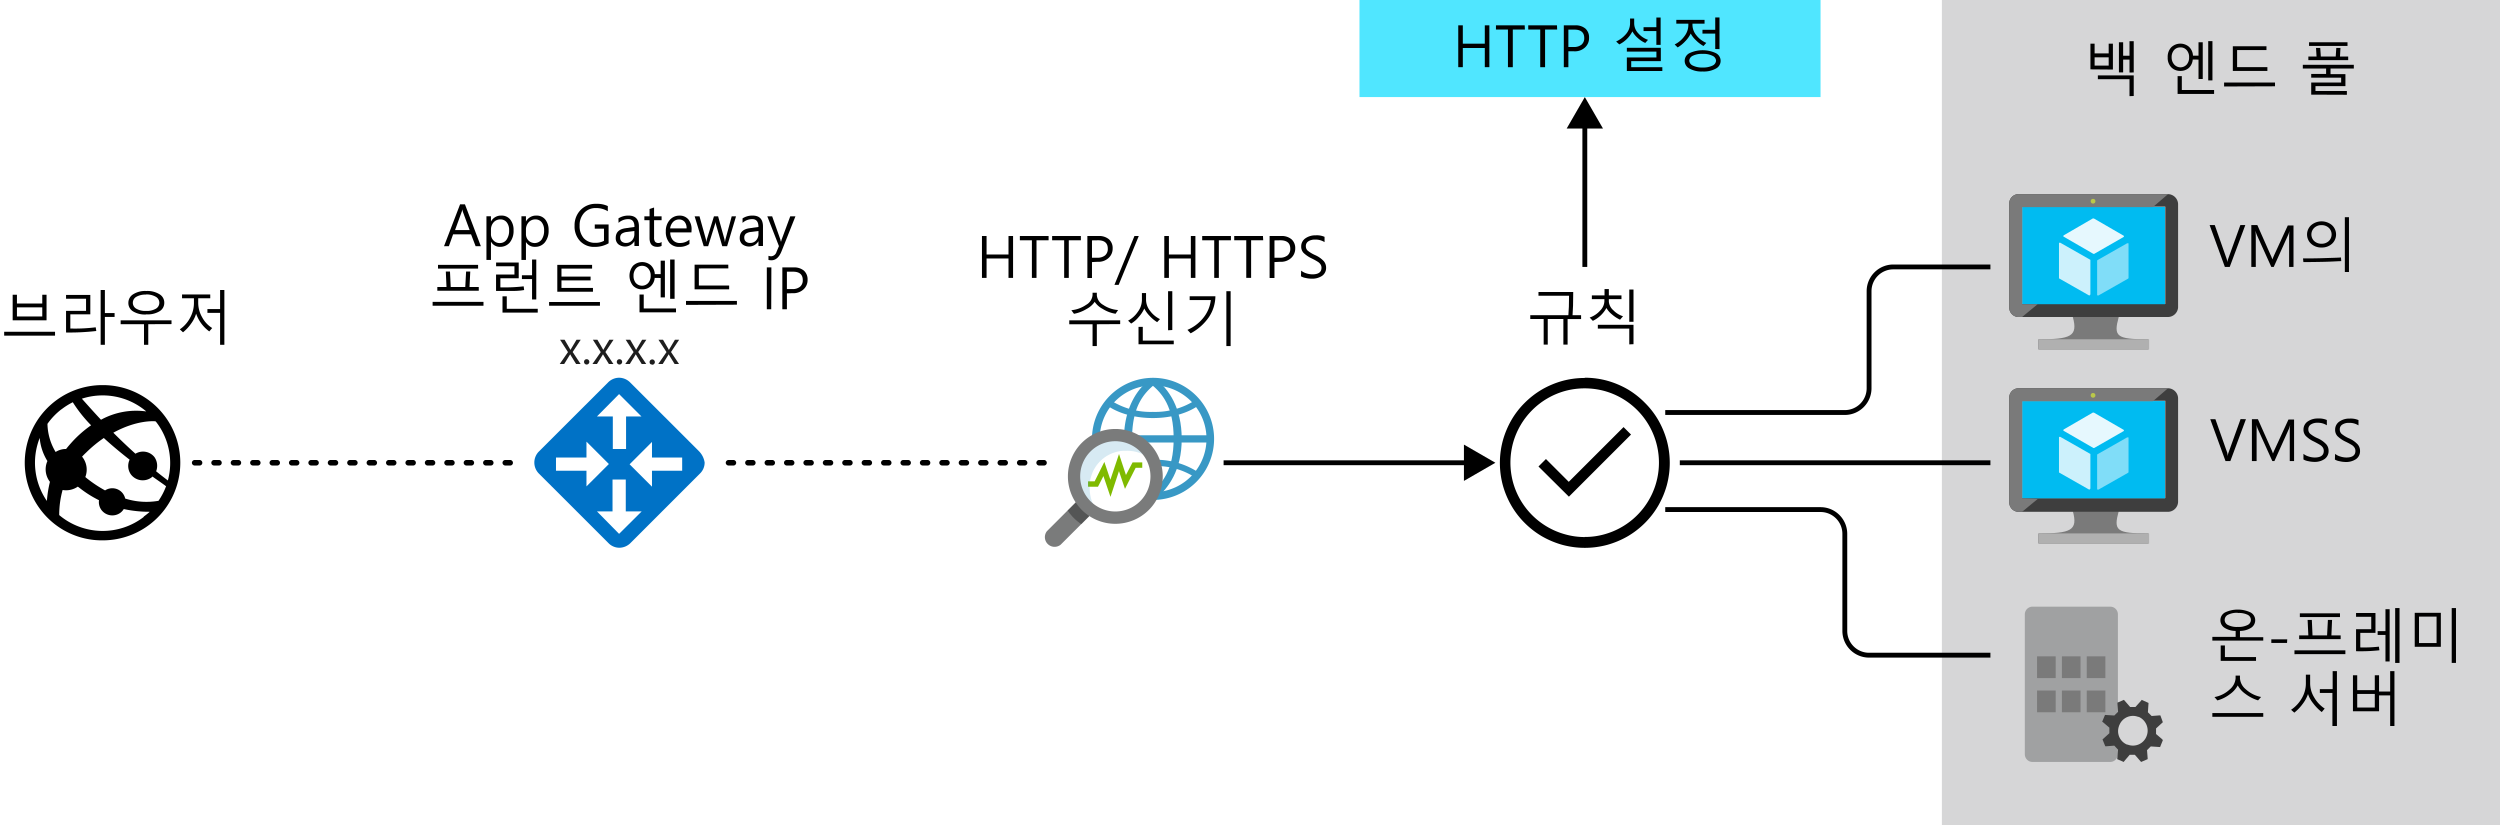 <svg xmlns="http://www.w3.org/2000/svg" viewBox="0 0 515.12 170"><defs><style>.cls-1,.cls-17,.cls-18,.cls-19{fill:#fff;}.cls-2{fill:#0072c6;}.cls-3,.cls-7{fill:#3898c5;}.cls-4{fill:#7a7b7b;}.cls-5{fill:#1d1d1d;opacity:0.4;}.cls-10,.cls-17,.cls-18,.cls-19,.cls-5,.cls-7{isolation:isolate;}.cls-6{fill:#7fba00;}.cls-7{opacity:0.2;}.cls-8{fill:none;stroke:#000;stroke-miterlimit:10;}.cls-9{fill:#50e6ff;}.cls-10{fill:#75757a;opacity:0.3;}.cls-11{fill:#7a7a7a;}.cls-12{fill:#3e3e3e;}.cls-13{fill:#00bbf1;}.cls-14{fill:#59b4d9;}.cls-15{fill:#b0b0b0;}.cls-16{fill:#bac84a;}.cls-17{opacity:0.9;}.cls-18{opacity:0.8;}.cls-19{opacity:0.5;}.cls-20{fill:#a0a1a2;}.cls-21{fill:#1e1e1e;}</style></defs><title>OJ104346110</title><g id="Layer_1" data-name="Layer 1"><g id="Shapes"><rect class="cls-1" width="515.12" height="170"/><path d="M33.85,85.61a15.92,15.92,0,0,0-12.7-6.26A16,16,0,0,0,8.4,105.08h0a15.82,15.82,0,0,0,12.7,6.26A16,16,0,0,0,33.86,85.62ZM34.59,99c-.56-.42-1.39-1.06-2.42-1.89a3.13,3.13,0,0,0-.35-2.93,3,3,0,0,0-3.91-.69c-1.4-1.26-2.94-2.71-4.56-4.33,4.84-2.66,8.4-2.38,8.71-2.35,0,.07.11.12.16.19A13.83,13.83,0,0,1,34.59,99Zm-8.78,3.77a2.86,2.86,0,0,0-.49-1.08,2.72,2.72,0,0,0-3.67-.64,26.08,26.08,0,0,1-3.74-2.48l-.33-.28a4.22,4.22,0,0,0-.6-4.11l-.07-.09c.27-.29.56-.58.86-.86a25.66,25.66,0,0,1,3.65-3h-.05c1.75,1.61,3.6,3.13,5.34,4.49A3,3,0,0,0,27,97.79a3.06,3.06,0,0,0,4.23.58c.06-.05.11-.12.18-.18,1.25.89,2.24,1.56,2.81,2a14,14,0,0,1-1.56,3,14.45,14.45,0,0,1-6.85-.46Zm4.29-18a15.08,15.08,0,0,0-9.29,1.72h0c-1.26-1.34-2.59-2.83-3.94-4.34A13.88,13.88,0,0,1,30.1,84.74Zm-17.44-.42A14.16,14.16,0,0,1,15,82.88a28.32,28.32,0,0,0,3.77,4.75A23.39,23.39,0,0,0,14.91,91c-.45.5-.89,1-1.29,1.51a4,4,0,0,0-2.16.62,11.63,11.63,0,0,1-1.68-5.8,13.94,13.94,0,0,1,2.88-3Zm-4.47,6A10.69,10.69,0,0,0,9.77,95a4.19,4.19,0,0,0,.52,4.28h0a23.78,23.78,0,0,0-.63,3.94,13.89,13.89,0,0,1-1.47-13Zm21.42,16.17a13.88,13.88,0,0,1-17.41-.39,19.18,19.18,0,0,1,.7-5.17,4.24,4.24,0,0,0,3.13-.69l.37.27a22.5,22.5,0,0,0,4,2.53,2.72,2.72,0,0,0,.54,2.06,2.81,2.81,0,0,0,3.9.5,2.74,2.74,0,0,0,.66-.74,24.77,24.77,0,0,0,5.36.56,15.09,15.09,0,0,1-1.25,1Z"/><path d="M105.12,95.92h-1a.58.58,0,0,1-.58-.56h0a.58.58,0,0,1,.58-.58h1a.58.58,0,0,1,.57.57h0a.56.56,0,0,1-.55.57Zm-4,0h-1a.58.58,0,0,1-.58-.56h0a.58.58,0,0,1,.58-.58h1a.58.58,0,0,1,.57.57h0a.56.56,0,0,1-.55.57Zm-4,0h-1a.58.58,0,0,1-.58-.56h0a.58.58,0,0,1,.58-.58h1a.58.58,0,0,1,.57.57h0a.56.56,0,0,1-.55.57Zm-4,0h-1a.58.58,0,0,1-.58-.56h0a.58.58,0,0,1,.58-.58h1a.58.58,0,0,1,.57.57h0a.56.56,0,0,1-.55.57Zm-4,0h-1a.58.58,0,0,1-.58-.56h0a.58.58,0,0,1,.58-.58h1a.58.58,0,0,1,.57.57h0a.56.56,0,0,1-.55.57Zm-4,0h-1a.58.58,0,0,1-.58-.56h0a.58.58,0,0,1,.58-.58h1a.58.58,0,0,1,.57.57h0a.56.56,0,0,1-.55.57Zm-4,0h-1a.58.58,0,0,1-.58-.56h0a.58.58,0,0,1,.58-.58h1a.58.58,0,0,1,.57.57h0a.56.56,0,0,1-.55.57Zm-4,0h-1a.58.58,0,0,1-.58-.56h0a.58.58,0,0,1,.58-.58h1a.58.58,0,0,1,.57.57h0a.56.56,0,0,1-.55.57Zm-4,0h-1a.58.58,0,0,1-.58-.56h0a.58.58,0,0,1,.58-.58h1a.58.58,0,0,1,.57.57h0a.56.56,0,0,1-.55.57Zm-4,0h-1a.58.58,0,0,1-.58-.56h0a.58.58,0,0,1,.58-.58h1a.58.58,0,0,1,.57.57h0a.56.56,0,0,1-.55.57Zm-4,0h-1a.58.58,0,0,1-.58-.56h0a.58.58,0,0,1,.58-.58h1a.58.58,0,0,1,.57.57h0a.56.56,0,0,1-.55.57Zm-4,0h-1a.58.58,0,0,1-.58-.56h0a.58.58,0,0,1,.58-.58h1a.58.58,0,0,1,.57.57h0a.56.56,0,0,1-.55.57Zm-4,0h-1a.58.58,0,0,1-.58-.56h0a.58.58,0,0,1,.58-.58h1a.58.58,0,0,1,.57.57h0a.56.56,0,0,1-.55.57Zm-4,0h-1a.58.58,0,0,1-.58-.56h0a.58.58,0,0,1,.58-.58h1a.58.58,0,0,1,.57.57h0a.56.56,0,0,1-.55.57Zm-4,0h-1a.58.58,0,0,1-.58-.56h0a.58.58,0,0,1,.58-.58h1a.58.58,0,0,1,.57.57h0a.56.56,0,0,1-.55.57Zm-4,0h-1a.58.58,0,0,1-.58-.56h0a.58.58,0,0,1,.58-.58h1a.58.58,0,0,1,.57.57h0a.56.56,0,0,1-.55.57Zm-4,0h-1a.58.58,0,0,1-.58-.56h0a.58.58,0,0,1,.58-.58h1a.58.58,0,0,1,.57.57h0a.56.56,0,0,1-.55.57Z"/><path d="M215.12,95.92h-1a.58.58,0,0,1-.58-.56h0a.58.58,0,0,1,.58-.58h1a.58.58,0,0,1,.57.57h0a.56.56,0,0,1-.55.57Zm-4,0h-1a.58.58,0,0,1-.58-.56h0a.58.58,0,0,1,.58-.58h1a.58.58,0,0,1,.57.57h0a.56.56,0,0,1-.55.57Zm-4,0h-1a.58.58,0,0,1-.58-.56h0a.58.58,0,0,1,.58-.58h1a.58.58,0,0,1,.57.57h0a.56.56,0,0,1-.55.57Zm-4,0h-1a.58.58,0,0,1-.58-.56h0a.58.58,0,0,1,.58-.58h1a.58.58,0,0,1,.57.57h0a.56.56,0,0,1-.55.57Zm-4,0h-1a.58.58,0,0,1-.58-.56h0a.58.58,0,0,1,.58-.58h1a.58.58,0,0,1,.57.57h0a.56.56,0,0,1-.55.57Zm-4,0h-1a.58.58,0,0,1-.58-.56h0a.58.58,0,0,1,.58-.58h1a.58.58,0,0,1,.57.57h0a.56.56,0,0,1-.55.57Zm-4,0h-1a.58.58,0,0,1-.58-.56h0a.58.58,0,0,1,.58-.58h1a.58.58,0,0,1,.57.57h0a.56.56,0,0,1-.55.57Zm-4,0h-1a.58.58,0,0,1-.58-.56h0a.58.58,0,0,1,.58-.58h1a.58.58,0,0,1,.57.57h0a.56.56,0,0,1-.55.57Zm-4,0h-1a.58.58,0,0,1-.58-.56h0a.58.58,0,0,1,.58-.58h1a.58.58,0,0,1,.57.57h0a.56.56,0,0,1-.55.57Zm-4,0h-1a.58.58,0,0,1-.58-.56h0a.58.58,0,0,1,.58-.58h1a.58.58,0,0,1,.57.57h0a.56.56,0,0,1-.55.57Zm-4,0h-1a.58.58,0,0,1-.58-.56h0a.58.58,0,0,1,.58-.58h1a.58.58,0,0,1,.57.57h0a.56.56,0,0,1-.55.57Zm-4,0h-1a.58.58,0,0,1-.58-.56h0a.58.58,0,0,1,.58-.58h1a.58.58,0,0,1,.57.57h0a.56.56,0,0,1-.55.57Zm-4,0h-1a.58.58,0,0,1-.58-.56h0a.58.58,0,0,1,.58-.58h1a.58.58,0,0,1,.57.57h0a.56.56,0,0,1-.55.57Zm-4,0h-1a.58.58,0,0,1-.58-.56h0a.58.58,0,0,1,.58-.58h1a.58.58,0,0,1,.57.57h0a.56.56,0,0,1-.55.57Zm-4,0h-1a.58.58,0,0,1-.58-.56h0a.58.58,0,0,1,.58-.58h1a.58.58,0,0,1,.57.57h0a.56.56,0,0,1-.55.57Zm-4,0h-1a.58.58,0,0,1-.58-.56h0a.58.58,0,0,1,.58-.58h1a.58.58,0,0,1,.57.57h0a.56.56,0,0,1-.55.57Zm-4,0h-1a.58.58,0,0,1-.58-.56h0a.58.58,0,0,1,.58-.58h1a.58.58,0,0,1,.57.57h0a.56.56,0,0,1-.55.57Z"/><path class="cls-2" d="M144.05,93,129.87,78.83a3.27,3.27,0,0,0-2.31-1,3.23,3.23,0,0,0-2.3,1L111.07,93a3.22,3.22,0,0,0-.06,4.55l.06.06,14.26,14.25a3.13,3.13,0,0,0,2.3,1,3.27,3.27,0,0,0,2.31-1l14.25-14.25a3.15,3.15,0,0,0,1-2.31A4.19,4.19,0,0,0,144.05,93ZM127.56,81.2l4.61,4.61H129v6.71h-2.73V85.81H123Zm-13,15.8V94.27h6.28V91l4.62,4.61-4.62,4.61V97Zm13,13L123,105.37h3.21V98.81h2.73v6.56h3.28Zm13-13h-6.22v3.28l-4.61-4.61,4.61-4.61v3.22h6.22Z"/><path class="cls-1" d="M237.47,78.55a11.88,11.88,0,0,0-11.86,11.58,9.06,9.06,0,0,1,12.26,12.16,11.87,11.87,0,0,0-.4-23.74Z"/><path class="cls-3" d="M238.15,102.8c2.58-2.26,5.34-5.85,5.34-12.36s-2.71-10.24-5.37-12.38l-1.07,1c2.48,2,4.78,4.76,4.78,11.33s-2.38,9.21-4.8,11.34Z"/><rect class="cls-3" x="226.37" y="89.69" width="22.33" height="1.49"/><path class="cls-3" d="M237.54,84.87a15.27,15.27,0,0,1-8.95-2.55l-.89.9c2.2,1.77,5.78,2.92,9.84,2.92s7.64-1.15,9.84-2.92l-.89-.9A15.27,15.27,0,0,1,237.54,84.87Z"/><path class="cls-4" d="M222.73,102.43l-7,7h0a2,2,0,0,0,2.81,2.81h0l7-7Z"/><path class="cls-5" d="M220,105.19a9.65,9.65,0,0,0,2.81,2.81l1.84-1.84-2.81-2.81Z"/><circle class="cls-1" cx="229.62" cy="98.09" r="6.33"/><circle class="cls-1" cx="229.81" cy="98.16" r="7.73"/><path class="cls-3" d="M233.27,89.78c.15-6.09,2.36-8.73,4.76-10.67l-1.08-1c-2.48,2-5,5.42-5.33,11.22A7.91,7.91,0,0,1,233.27,89.78Z"/><path class="cls-3" d="M238.2,94.74a8.41,8.41,0,0,1,.41,1.29,14.6,14.6,0,0,1,7.88,2.51l.89-.9A15.78,15.78,0,0,0,238.2,94.74Z"/><path class="cls-3" d="M237.54,77.85A12.59,12.59,0,0,0,225,90.43v.08a9.8,9.8,0,0,1,1.62-.81,11,11,0,1,1,11.69,11.69,9.8,9.8,0,0,1-.81,1.62h.08a12.58,12.58,0,0,0,0-25.16Z"/><path class="cls-6" d="M228.81,102.38l-1.45-4.29-1.12,2.2h-2.05V99.18h1.36l2-4,1.24,3.67,1.78-5.3L232,97.87l1.36-2.59h2v1.11H234l-2.2,4.34-1.24-3.66Z"/><path class="cls-7" d="M224.53,100.61a7.39,7.39,0,0,1,7-7.73h.7a7.62,7.62,0,0,1,3.87,1.05,7.73,7.73,0,1,0-10.55,10.56A7.69,7.69,0,0,1,224.53,100.61Z"/><path class="cls-4" d="M229.81,88.39a9.77,9.77,0,1,0,9.77,9.77,9.76,9.76,0,0,0-9.77-9.77Zm0,17a7.24,7.24,0,1,1,7.24-7.24,7.24,7.24,0,0,1-7.24,7.24h0Z"/><line class="cls-8" x1="252.12" y1="95.35" x2="302.74" y2="95.35"/><polygon points="301.64 99.09 308.12 95.35 301.64 91.61 301.64 99.09"/><path d="M334.53,88l1.54,1.54-12.8,12.8L317,96.12l1.54-1.54,4.7,4.7Zm-8-10.17a17.42,17.42,0,0,1,4.65.62,18.34,18.34,0,0,1,4.19,1.76A17.47,17.47,0,0,1,338.93,83a17.11,17.11,0,0,1,2.74,3.54,18.34,18.34,0,0,1,1.76,4.19,17.68,17.68,0,0,1,0,9.3,18.08,18.08,0,0,1-1.76,4.18,17.17,17.17,0,0,1-2.74,3.55,17.74,17.74,0,0,1-3.54,2.74,18.34,18.34,0,0,1-4.19,1.76,17.68,17.68,0,0,1-9.3,0,18.34,18.34,0,0,1-4.19-1.76,17.74,17.74,0,0,1-3.54-2.74,17.17,17.17,0,0,1-2.74-3.55,18,18,0,0,1-1.76-4.17,17.72,17.72,0,0,1,0-9.31,18.34,18.34,0,0,1,1.76-4.19A17.11,17.11,0,0,1,314.17,83a17.74,17.74,0,0,1,3.54-2.74,18.26,18.26,0,0,1,4.18-1.76,17.5,17.5,0,0,1,4.66-.62Zm0,32.81a14.67,14.67,0,0,0,4.06-.55,15.32,15.32,0,0,0,0-29.53,15.53,15.53,0,0,0-8.12,0,15.4,15.4,0,0,0-10.71,10.71,15.53,15.53,0,0,0,0,8.12,15.35,15.35,0,0,0,10.7,10.7,14.9,14.9,0,0,0,4.09.57Z"/><line class="cls-8" x1="326.55" y1="55" x2="326.55" y2="25.38"/><polygon points="330.29 26.48 326.55 20 322.81 26.48 330.29 26.48"/><rect class="cls-9" x="280.12" width="95" height="20"/><rect class="cls-1" x="400.12" width="115" height="170"/><rect class="cls-10" x="400.12" width="115" height="170"/><path class="cls-11" d="M436.56,65.32H427.1c1.11,4-.42,4.59-7.09,4.59V72h22.67V69.91C436.07,69.91,435.45,69.36,436.56,65.32Z"/><path class="cls-12" d="M446.72,40H415.9a1.92,1.92,0,0,0-1.9,2V63.37a1.94,1.94,0,0,0,1.88,1.95H446.7a2.12,2.12,0,0,0,2.09-1.95V42A2.12,2.12,0,0,0,446.72,40Zm-.56,2.64v20H416.67v-20l29.49-.07Z"/><polygon class="cls-13" points="446.09 42.64 446.09 62.68 416.67 62.68 416.67 42.64 446.16 42.64 446.09 42.64"/><path class="cls-11" d="M416.67,62.68h0v-20h26.92L446.72,40H415.9a1.92,1.92,0,0,0-1.9,2V63.37a1.94,1.94,0,0,0,1.88,1.95h.77l3.2-2.64Z"/><polygon class="cls-14" points="416.67 62.68 416.67 62.68 416.67 42.64 443.59 42.64 443.59 42.64 416.67 42.64 416.67 62.68"/><rect class="cls-15" x="420.07" y="69.91" width="22.75" height="2.09"/><circle class="cls-16" cx="431.27" cy="41.46" r="0.49"/><path class="cls-17" d="M431.41,52.31h-.07l-6.12-3.54c-.07,0-.07-.07-.07-.14a.27.27,0,0,1,.07-.14l6-3.48h.21l6.13,3.55c.06,0,.06.07.06.14s0,.13-.06.13l-6.06,3.48Z"/><path class="cls-18" d="M430.51,60.87h-.07l-6.12-3.48c-.07,0-.07-.07-.07-.14V50.16c0-.07,0-.14.07-.14h.21l6.12,3.48c.07,0,.07.07.07.13v7a.27.27,0,0,1-.07.14C430.58,60.87,430.58,60.87,430.51,60.87Z"/><path class="cls-19" d="M432.25,60.87h-.07c-.07,0-.07-.07-.07-.14v-7a.21.21,0,0,1,.07-.13l6.12-3.48h.21c.07,0,.07.07.07.14v7a.27.27,0,0,1-.07.14l-6.12,3.48Z"/><path class="cls-11" d="M436.56,105.32H427.1c1.11,4-.42,4.59-7.09,4.59V112h22.67v-2.09C436.07,109.91,435.45,109.36,436.56,105.32Z"/><path class="cls-12" d="M446.72,80H415.9a1.92,1.92,0,0,0-1.9,2v21.46a1.94,1.94,0,0,0,1.88,2H446.7a2.12,2.12,0,0,0,2.09-2V82A2.12,2.12,0,0,0,446.72,80Zm-.56,2.64v20H416.67v-20l29.49-.07Z"/><polygon class="cls-13" points="446.09 82.64 446.09 102.68 416.67 102.68 416.67 82.64 446.16 82.64 446.09 82.64"/><path class="cls-11" d="M416.67,102.68h0v-20h26.92L446.72,80H415.9a1.92,1.92,0,0,0-1.9,2v21.46a1.94,1.94,0,0,0,1.88,2h.77l3.2-2.64Z"/><polygon class="cls-14" points="416.67 102.68 416.67 102.68 416.67 82.64 443.59 82.64 443.59 82.64 416.67 82.64 416.67 102.68"/><rect class="cls-15" x="420.07" y="109.91" width="22.75" height="2.09"/><circle class="cls-16" cx="431.27" cy="81.46" r="0.49"/><path class="cls-17" d="M431.41,92.31h-.07l-6.12-3.54c-.07,0-.07-.07-.07-.14a.27.27,0,0,1,.07-.14l6-3.48h.21l6.13,3.55c.06,0,.06.07.06.14s0,.13-.06.13l-6.06,3.48Z"/><path class="cls-18" d="M430.51,100.87h-.07l-6.12-3.48c-.07,0-.07-.07-.07-.14V90.16c0-.07,0-.14.07-.14h.21l6.12,3.48c.07,0,.07.07.07.13v7a.27.27,0,0,1-.07.14C430.58,100.87,430.58,100.87,430.51,100.87Z"/><path class="cls-19" d="M432.25,100.87h-.07c-.07,0-.07-.07-.07-.14v-7a.21.21,0,0,1,.07-.13l6.12-3.48h.21c.07,0,.07.07.07.14v7a.27.27,0,0,1-.07.14l-6.12,3.48Z"/><rect class="cls-11" x="429.49" y="128.2" width="3.84" height="4.48"/><rect class="cls-11" x="429.49" y="128.2" width="3.84" height="4.48"/><rect class="cls-11" x="429.49" y="128.2" width="3.84" height="4.48"/><path class="cls-20" d="M436.37,155.4a1.58,1.58,0,0,1-1.56,1.6h-16a1.59,1.59,0,0,1-1.6-1.58V126.6a1.59,1.59,0,0,1,1.58-1.6h16a1.58,1.58,0,0,1,1.6,1.56V155.4Z"/><rect class="cls-11" x="419.73" y="135.24" width="3.84" height="4.48"/><rect class="cls-11" x="424.85" y="135.24" width="3.84" height="4.48"/><rect class="cls-11" x="429.97" y="135.24" width="3.84" height="4.48"/><rect class="cls-11" x="419.73" y="142.28" width="3.84" height="4.48"/><rect class="cls-11" x="424.85" y="142.28" width="3.84" height="4.48"/><rect class="cls-11" x="429.97" y="142.28" width="3.84" height="4.48"/><path class="cls-12" d="M436.25,156.42l1.34.58.13-.19,1.09-1.28h1.08l1.28,1.47,1.35-.58v-.19l-.13-1.66.77-.77,1.92.13.57-1.41-.12-.19-1.28-1.09v-1.15l1.4-1.28-.51-1.41H445l-1.66.13-.77-.77.13-1.92-1.41-.64-.13.19L440,145.67h-1.09l-1.28-1.47-1.34.58V145l.13,1.67-.77.76-1.92-.12-.58,1.4.2.13,1.28,1.09v1.15l-1.41,1.28.57,1.41h.2l1.66-.13.77.83Zm.44-7a3,3,0,0,1,3.88-1.71l.12,0a3.1,3.1,0,0,1,1.6,4,3,3,0,0,1-3.88,1.72l-.12,0a3,3,0,0,1-1.64-3.91.36.36,0,0,0,0-.09"/><line class="cls-8" x1="346.12" y1="95.35" x2="410.12" y2="95.35"/><path class="cls-8" d="M343.12,85h37a5,5,0,0,0,5-5V60a5,5,0,0,1,5-5h20"/><path class="cls-8" d="M410.12,135h-25a5,5,0,0,1-5-5V110a5,5,0,0,0-5-5h-32"/></g></g><g id="Layer_2" data-name="Layer 2"><path class="cls-21" d="M119.66,70,118,72.53,119.63,75h-.93l-1-1.62c-.06-.1-.14-.23-.22-.38h0l-.23.38-1,1.62h-.92l1.7-2.45L115.4,70h.93l1,1.71.21.39h0l1.25-2.1Z"/><path class="cls-21" d="M120.88,75.11a.55.55,0,0,1-.39-.16.58.58,0,0,1,0-.78.55.55,0,0,1,.78.78A.55.55,0,0,1,120.88,75.11Z"/><path class="cls-21" d="M126.42,70l-1.68,2.53L126.39,75h-.93l-1-1.62c-.06-.1-.14-.23-.22-.38h0l-.23.38L123,75h-.93l1.71-2.45L122.16,70h.93l1,1.71.21.39h0l1.25-2.1Z"/><path class="cls-21" d="M127.64,75.11a.55.55,0,0,1-.55-.55.57.57,0,0,1,.16-.39.56.56,0,0,1,.78,0,.54.54,0,0,1,0,.78A.55.55,0,0,1,127.64,75.11Z"/><path class="cls-21" d="M133.18,70l-1.68,2.53L133.15,75h-.93l-1-1.62L131,73h0s-.1.15-.23.38l-1,1.62h-.93l1.71-2.45L128.92,70h.93l1,1.71a3.72,3.72,0,0,1,.21.39h0l1.25-2.1Z"/><path class="cls-21" d="M134.39,75.11A.6.6,0,0,1,134,75a.56.56,0,0,1,0-.78.55.55,0,0,1,.38-.16.48.48,0,0,1,.39.16.54.54,0,0,1,0,.78.55.55,0,0,1-.39.16Z"/><path class="cls-21" d="M139.94,70l-1.68,2.53L139.91,75H139l-1-1.62-.22-.38h0l-.23.38-1,1.62h-.92l1.7-2.45L135.67,70h.94l1,1.71.21.39h0l1.25-2.1Z"/></g><g id="Layer_3" data-name="Layer 3"><path d="M.86,69.16v-.8H11.34v.8ZM2.61,66V60.73h.88v1.81H8.71V60.73h.88V66Zm6.1-2.67H3.49v1.88H8.71Z"/><path d="M13.61,68.51V64.05h4.12v-2.5H13.61v-.78h5v4H14.49v2.92a34.13,34.13,0,0,0,5.23-.25l.12.76A47.75,47.75,0,0,1,13.61,68.51Zm8-3.21v5.75h-.87V59.75h.87v4.76h2v.79Z"/><path d="M30.55,66.8v4.25h-.88V66.8H24.86V66H35.34v.78Zm-.45-2a4.73,4.73,0,0,1-2.7-.65,2,2,0,0,1-.95-1.76,2.05,2.05,0,0,1,1-1.76,4.63,4.63,0,0,1,2.69-.67,4.74,4.74,0,0,1,2.71.66,2,2,0,0,1,1,1.77,2,2,0,0,1-1,1.76A4.74,4.74,0,0,1,30.1,64.77Zm0-4.1a3.79,3.79,0,0,0-2,.45,1.41,1.41,0,0,0,0,2.47,3.79,3.79,0,0,0,2,.45,3.79,3.79,0,0,0,2-.45,1.41,1.41,0,0,0,0-2.47A3.79,3.79,0,0,0,30.1,60.67Z"/><path d="M43.12,68.29a7.62,7.62,0,0,1-2.71-3.66,6.57,6.57,0,0,1-1,2,8.87,8.87,0,0,1-1.7,1.84l-.66-.61a6.5,6.5,0,0,0,2.13-2.4,6.29,6.29,0,0,0,.78-3v-1H37.51v-.78h5.81v.78H40.84v.91a6,6,0,0,0,.81,3,5.77,5.77,0,0,0,2.07,2.22Zm2.23,2.76V64.46H42.74v-.78h2.61V59.75h.88v11.3Z"/><path d="M99.08,50.73H98l-.94-2.45h-3.7l-.87,2.45h-1l3.31-8.63h1Zm-2.31-3.32-1.38-3.73a3.07,3.07,0,0,1-.13-.57h0a2.32,2.32,0,0,1-.14.57l-1.36,3.73Z"/><path d="M101.16,49.82v3.74h-.93v-9h.93v1.09h0a2.33,2.33,0,0,1,2.13-1.23,2.26,2.26,0,0,1,1.85.82,3.4,3.4,0,0,1,.68,2.22,3.77,3.77,0,0,1-.76,2.48,2.55,2.55,0,0,1-2,.92,2.05,2.05,0,0,1-1.85-1Zm0-1.59a1.81,1.81,0,0,0,.52,1.31,1.68,1.68,0,0,0,1.28.54,1.66,1.66,0,0,0,1.42-.7,3.15,3.15,0,0,0,.52-1.94,2.48,2.48,0,0,0-.49-1.63,1.59,1.59,0,0,0-1.3-.6,1.82,1.82,0,0,0-1.4.6,2.24,2.24,0,0,0-.55,1.53Z"/><path d="M108.37,49.82v3.74h-.93v-9h.93v1.09h0a2.35,2.35,0,0,1,2.14-1.23,2.28,2.28,0,0,1,1.85.82,3.4,3.4,0,0,1,.68,2.22,3.77,3.77,0,0,1-.77,2.48,2.53,2.53,0,0,1-2.05.92,2.07,2.07,0,0,1-1.85-1Zm0-1.59a1.84,1.84,0,0,0,.51,1.31,1.8,1.8,0,0,0,2.71-.16,3.15,3.15,0,0,0,.52-1.94,2.53,2.53,0,0,0-.49-1.63,1.6,1.6,0,0,0-1.31-.6,1.79,1.79,0,0,0-1.39.6,2.2,2.2,0,0,0-.55,1.53Z"/><path d="M125.4,50.13a5.61,5.61,0,0,1-2.87.74,3.93,3.93,0,0,1-3-1.19,4.38,4.38,0,0,1-1.14-3.15,4.48,4.48,0,0,1,1.26-3.28A4.28,4.28,0,0,1,122.88,42a5.19,5.19,0,0,1,2.36.46v1.07a4.54,4.54,0,0,0-2.47-.66,3.16,3.16,0,0,0-2.41,1,3.69,3.69,0,0,0-.93,2.61,3.75,3.75,0,0,0,.86,2.61,3.06,3.06,0,0,0,2.37.94,3.54,3.54,0,0,0,1.79-.41V47.12h-1.9v-.87h2.85Z"/><path d="M127.43,45a3.71,3.71,0,0,1,2.07-.58c1.43,0,2.15.75,2.15,2.27v4h-.93v-1h0a2.24,2.24,0,0,1-3.32.63,1.63,1.63,0,0,1-.53-1.29c0-1.15.67-1.81,2-2l1.86-.27c0-1.07-.42-1.61-1.28-1.61a3,3,0,0,0-2,.77Zm1.78,2.79a2.31,2.31,0,0,0-1.07.35,1,1,0,0,0-.35.88,1,1,0,0,0,.33.76,1.32,1.32,0,0,0,.87.28,1.62,1.62,0,0,0,1.24-.52,1.91,1.91,0,0,0,.48-1.33V47.6Z"/><path d="M136.32,50.67a1.81,1.81,0,0,1-.89.19c-1.06,0-1.59-.6-1.59-1.79v-3.7h-1.07v-.8h1.07V43.06l.93-.3v1.81h1.55v.8h-1.55V48.9a1.46,1.46,0,0,0,.21.91.89.89,0,0,0,.71.26,1,1,0,0,0,.63-.21Z"/><path d="M142.47,47.88h-4.36a2.38,2.38,0,0,0,.57,1.63,1.89,1.89,0,0,0,1.45.56,3,3,0,0,0,1.93-.69v.89a3.59,3.59,0,0,1-2.14.6,2.54,2.54,0,0,1-2-.85,3.51,3.51,0,0,1-.73-2.36,3.38,3.38,0,0,1,.8-2.32,2.57,2.57,0,0,1,2-.91,2.3,2.3,0,0,1,1.85.78,3.24,3.24,0,0,1,.66,2.16Zm-1-.82a2,2,0,0,0-.41-1.35,1.45,1.45,0,0,0-1.15-.49,1.68,1.68,0,0,0-1.21.5,2.33,2.33,0,0,0-.62,1.34Z"/><path d="M151.66,44.57l-1.84,6.16h-1l-1.29-4.46a2.85,2.85,0,0,1-.09-.56h0a3.05,3.05,0,0,1-.13.54l-1.4,4.48H145l-1.87-6.16h1l1.3,4.67a2.38,2.38,0,0,1,.08.54h.05a3.15,3.15,0,0,1,.11-.55l1.44-4.66h.85l1.3,4.68a3.16,3.16,0,0,1,.08.54h.06a2.3,2.3,0,0,1,.1-.54l1.27-4.68Z"/><path d="M153,45a3.71,3.71,0,0,1,2.07-.58c1.43,0,2.14.75,2.14,2.27v4h-.93v-1h0a2.25,2.25,0,0,1-3.33.63,1.67,1.67,0,0,1-.53-1.29c0-1.15.68-1.81,2-2l1.86-.27c0-1.07-.43-1.61-1.28-1.61a3,3,0,0,0-2,.77Zm1.77,2.79a2.31,2.31,0,0,0-1.07.35,1,1,0,0,0-.34.88,1,1,0,0,0,.33.76,1.28,1.28,0,0,0,.87.28,1.59,1.59,0,0,0,1.23-.52,1.91,1.91,0,0,0,.49-1.33V47.6Z"/><path d="M163.9,44.57l-2.85,7.17q-.75,1.89-2.1,1.89a3.08,3.08,0,0,1-.61-.07v-.85a2,2,0,0,0,.57.1A1.23,1.23,0,0,0,160,51.9l.5-1.19-2.4-6.14h1l1.7,4.8s0,.18.13.44h0l.12-.43,1.78-4.81Z"/><path d="M89.14,63V62.2H99.62V63Zm7.6-3.87h1.91v.77H90.11v-.77H92l-.14-3.18h.86l.15,3.18h3l.17-3.18h.86Zm-6.49-4.55h8.26v.77H90.25Z"/><path d="M108,59.76a13,13,0,0,1-1.85.18c-.66,0-2,0-3.94,0V56.57H106V54.86h-3.78v-.77h4.66v3.24h-3.78v1.88A33.92,33.92,0,0,0,107.9,59Zm-4.46,4.65V61.06h.88v2.57h6.38v.78Zm6.09-2.7V57.5h-2.09v-.78h2.09V53.48h.87v8.23Z"/><path d="M113.14,63v-.77h10.48V63ZM122,55.35h-6.31V57h6v.78h-6v1.55h6.49v.78h-7.35V54.58H122Z"/><path d="M134.9,57.26a2.61,2.61,0,0,1-.85,1.75,2.54,2.54,0,0,1-1.73.61,2.51,2.51,0,0,1-1.88-.75,3.24,3.24,0,0,1,0-4.11,2.72,2.72,0,0,1,3.66-.1,2.66,2.66,0,0,1,.82,1.82h1.21V53.71H137v7.57h-.87v-4Zm-2.58-2.49a1.62,1.62,0,0,0-1.28.56,2.16,2.16,0,0,0-.5,1.48A2.25,2.25,0,0,0,131,58.3a1.73,1.73,0,0,0,2.57,0,2.16,2.16,0,0,0,.5-1.49,2.14,2.14,0,0,0-.5-1.48A1.64,1.64,0,0,0,132.32,54.77Zm-.55,9.58V60.69h.87v2.87h6.65v.79Zm6.31-2.78V53.48H139v8.09Z"/><path d="M141.35,62.82V62h10.49v.78Zm8.72-7.51H144v3.52h6.24v.78h-7.12V54.53h6.94Z"/><path d="M158.91,63.73H158V55.1h.94Z"/><path d="M162.14,60.45v3.28h-.94V55.1h2.33a3.1,3.1,0,0,1,2.12.67,2.42,2.42,0,0,1,.75,1.9,2.56,2.56,0,0,1-.89,2,3.06,3.06,0,0,1-2.21.74Zm0-4.47v3.58h1.09a2.41,2.41,0,0,0,1.62-.48,1.71,1.71,0,0,0,.56-1.37c0-1.15-.69-1.73-2-1.73Z"/><path d="M208.74,57.26h-.94v-4h-4.52v4h-.95V48.63h.95v3.81h4.52V48.63h.94Z"/><path d="M216.06,49.51h-2.49v7.75h-.95V49.51h-2.48v-.88h5.92Z"/><path d="M222.71,49.51h-2.49v7.75h-.95V49.51h-2.48v-.88h5.92Z"/><path d="M225,54v3.28h-.95V48.63h2.33a3.08,3.08,0,0,1,2.12.68,2.42,2.42,0,0,1,.76,1.89,2.59,2.59,0,0,1-.89,2,3.06,3.06,0,0,1-2.22.74Zm0-4.47V53.1h1.08a2.41,2.41,0,0,0,1.62-.48,1.72,1.72,0,0,0,.56-1.37c0-1.16-.68-1.74-2-1.74Z"/><path d="M234.64,48.63,230.5,58.69h-.87l4.12-10.06Z"/><path d="M246.31,57.26h-.94v-4h-4.52v4h-.95V48.63h.95v3.81h4.52V48.63h.94Z"/><path d="M253.63,49.51h-2.49v7.75h-.95V49.51h-2.48v-.88h5.92Z"/><path d="M260.28,49.51h-2.49v7.75h-1V49.51h-2.48v-.88h5.92Z"/><path d="M262.6,54v3.28h-1V48.63H264a3.08,3.08,0,0,1,2.12.68,2.42,2.42,0,0,1,.76,1.89,2.59,2.59,0,0,1-.89,2,3.06,3.06,0,0,1-2.22.74Zm0-4.47V53.1h1.08a2.41,2.41,0,0,0,1.62-.48,1.72,1.72,0,0,0,.56-1.37c0-1.16-.68-1.74-2.05-1.74Z"/><path d="M268.1,55.76a3,3,0,0,0,1.07.56,4.18,4.18,0,0,0,1.24.21c1.25,0,1.88-.45,1.88-1.36a1.19,1.19,0,0,0-.2-.69,1.77,1.77,0,0,0-.51-.51,12.66,12.66,0,0,0-1.32-.73,6.35,6.35,0,0,1-1.68-1.15,1.9,1.9,0,0,1-.47-1.31,2,2,0,0,1,.86-1.67,3.55,3.55,0,0,1,2.12-.62,3.93,3.93,0,0,1,1.83.31v1.09a3.42,3.42,0,0,0-2-.52,2.35,2.35,0,0,0-1.33.35,1.12,1.12,0,0,0-.52,1,1.21,1.21,0,0,0,.36.91,6.73,6.73,0,0,0,1.52.92,5.43,5.43,0,0,1,1.82,1.27,2.08,2.08,0,0,1,.47,1.3,2,2,0,0,1-.81,1.71,3.68,3.68,0,0,1-2.24.59,5.3,5.3,0,0,1-1.13-.14,2.84,2.84,0,0,1-1-.35Z"/><path d="M226,66.81v4.5h-.88v-4.5h-4.8V66h10.49v.78Zm3.86-2.16a7,7,0,0,1-2.65-1,4.44,4.44,0,0,1-1.65-1.46,4.62,4.62,0,0,1-1.67,1.47,7.77,7.77,0,0,1-2.6,1l-.54-.74a6.48,6.48,0,0,0,3.05-1.11,2.55,2.55,0,0,0,1.32-2v-.49H226v.49a2.49,2.49,0,0,0,1.29,2,6.21,6.21,0,0,0,3.09,1.07Z"/><path d="M238.43,66.38a7.49,7.49,0,0,1-1.59-1.33,6,6,0,0,1-1.06-1.48,6.62,6.62,0,0,1-1.13,1.72,5.89,5.89,0,0,1-1.58,1.38l-.63-.6a5.58,5.58,0,0,0,2-1.81,4.15,4.15,0,0,0,.85-2.43V60.38h.85v1.45a3.75,3.75,0,0,0,.87,2.27,5.46,5.46,0,0,0,2,1.65Zm-3.84,4.56V67.35h.88v2.83h6.38v.76Zm6.09-2.89V60h.87v8Z"/><path d="M250.43,61.05a7.87,7.87,0,0,1-1.35,4.31,10.54,10.54,0,0,1-3.75,3.32l-.66-.71a8.42,8.42,0,0,0,3.17-2.36,7.14,7.14,0,0,0,1.65-3.78h-4.36v-.78Zm2.26,10.26V60h.88v11.3Z"/><path d="M318.07,71V65.73h-2.76v-.79h7.85c.09-.94.14-2.27.14-4H317v-.78h7.16c0,2.14-.05,3.74-.14,4.79h1.76v.79H323V71h-.87V65.73h-3.22V71Z"/><path d="M333.81,65.87a7,7,0,0,1-1.66-1.08A4.74,4.74,0,0,1,331,63.46a6.28,6.28,0,0,1-2.8,2.65l-.65-.68A5,5,0,0,0,329.7,64a2.87,2.87,0,0,0,.88-1.88v-.49H328v-.77h2.61V59.56h.89v1.31h2.6v.77h-2.6v.49a2.62,2.62,0,0,0,.92,1.79,4.68,4.68,0,0,0,2,1.24Zm1.9,5.09V67.71h-6.48v-.79h7.35v4Zm0-4.66V59.66h.87V66.3Z"/><path d="M306.88,13.84h-.94V9.89h-4.53v3.95h-.94V5.22h.94V9h4.53V5.22h.94Z"/><path d="M314.2,6.09h-2.49v7.75h-1V6.09h-2.47V5.22h5.92Z"/><path d="M320.85,6.09h-2.49v7.75h-1V6.09h-2.47V5.22h5.92Z"/><path d="M323.16,10.57v3.27h-.94V5.22h2.33a3.1,3.1,0,0,1,2.12.67,2.41,2.41,0,0,1,.75,1.89,2.58,2.58,0,0,1-.89,2.05,3.06,3.06,0,0,1-2.21.74Zm0-4.47V9.68h1.09a2.41,2.41,0,0,0,1.62-.48,1.71,1.71,0,0,0,.56-1.37c0-1.15-.69-1.73-2.05-1.73Z"/><path d="M339,8.85a5.72,5.72,0,0,1-1.52-1,5,5,0,0,1-1.13-1.38,6.05,6.05,0,0,1-2.7,2.68L333,8.55a5.88,5.88,0,0,0,2.1-1.61,3.38,3.38,0,0,0,.77-2.12v-1h.85v1a3,3,0,0,0,.85,2.05,4.66,4.66,0,0,0,2,1.34Zm-3.79,5.78V11.84h6.09V10.63h-6.09V9.85h7V12.6h-6.1v1.25h6.41v.78Zm6.08-5.38V6.4h-2.64V5.61h2.64v-2h.88V9.25Z"/><path d="M351,9.48a6.9,6.9,0,0,1-1.54-1.17,5.19,5.19,0,0,1-1.09-1.4,5.86,5.86,0,0,1-1.11,1.57,6.69,6.69,0,0,1-1.58,1.29l-.62-.61a5.41,5.41,0,0,0,2-1.68,3.79,3.79,0,0,0,.82-2.31V4.88h-2.48V4.1h5.82v.78h-2.49v.29a3.4,3.4,0,0,0,.85,2.16,5.1,5.1,0,0,0,2,1.51Zm-.17,5.25a5.07,5.07,0,0,1-2.73-.61,1.77,1.77,0,0,1,0-3.16,6.44,6.44,0,0,1,5.47,0,1.78,1.78,0,0,1,0,3.16A5.13,5.13,0,0,1,350.83,14.73Zm0-3.63a4.21,4.21,0,0,0-2.05.4,1.2,1.2,0,0,0-.71,1,1.19,1.19,0,0,0,.71,1,4.22,4.22,0,0,0,2.05.41,4.35,4.35,0,0,0,2.05-.4,1.2,1.2,0,0,0,.71-1,1.17,1.17,0,0,0-.71-1A4.18,4.18,0,0,0,350.83,11.1Zm2.59-1V6.92h-2.63V6.14h2.63V3.6h.88v6.52Z"/><path d="M430.73,14.29V9h.86V11h2.9V9h.87v5.33Zm3.76-2.48h-2.9v1.71h2.9Zm4.29,8V16.32h-6.52v-.78h7.39v4.24Zm0-4.86V12.28h-1.31v2.64h-.87V8.71h.87v2.78h1.31v-3h.87v6.44Z"/><path d="M451.81,12.26A2.65,2.65,0,0,1,451,14a2.56,2.56,0,0,1-1.73.61,2.53,2.53,0,0,1-1.89-.75,2.8,2.8,0,0,1-.73-2.06,2.83,2.83,0,0,1,.73-2.05,2.72,2.72,0,0,1,3.66-.1,2.7,2.7,0,0,1,.82,1.82H453V8.71h.87v7.57H453v-4Zm-2.57-2.49a1.65,1.65,0,0,0-1.29.56,2.2,2.2,0,0,0-.49,1.48A2.19,2.19,0,0,0,448,13.3a1.73,1.73,0,0,0,2.57,0,2.18,2.18,0,0,0,.49-1.49,2.09,2.09,0,0,0-.5-1.48A1.62,1.62,0,0,0,449.24,9.77Zm-.55,9.58V15.69h.87v2.86h6.65v.8ZM455,16.57V8.48h.87v8.09Z"/><path d="M458.27,17.82V17h10.49v.78ZM467,10.31h-6.05v3.52h6.24v.78h-7.12V9.53H467Z"/><path d="M476.22,19.5V17h6.17V16h-6.17v-.77h3.07V14.12h-4.8v-.77H485v.77h-4.8v1.15h3.07v2.48h-6.17v1h6.47v.78Zm-.59-7.11v-.74h1.69l-.11-1.77h.87l.12,1.77h3.07l.12-1.77h.86l-.1,1.77h1.69v.74Zm.14-2.92V8.71h7.93v.76Z"/><path d="M462.64,46.38,459.43,55h-1l-3.14-8.62h1.06l2.42,6.89a3.16,3.16,0,0,1,.17.76h0a3.51,3.51,0,0,1,.2-.77l2.48-6.88Z"/><path d="M471.67,55V49.18c0-.45,0-1,.08-1.67h0a4.11,4.11,0,0,1-.25.82l-3,6.67H468l-3-6.63a4.27,4.27,0,0,1-.25-.86h0c0,.22.05.77.05,1.65V55h-.92V46.38h1.24l2.69,6.07a8.32,8.32,0,0,1,.41,1h0q.09-.24.42-1l2.76-6h1.17V55Z"/><path d="M474.61,54l-.08-.75c1,0,2.42,0,4.22-.06s3-.08,3.6-.14l.06.76c-.62,0-1.83.1-3.63.14S475.58,54,474.61,54Zm3.74-3a3.07,3.07,0,0,1-2.13-.76,2.59,2.59,0,0,1,0-3.85,3.31,3.31,0,0,1,4.27,0,2.6,2.6,0,0,1,0,3.85A3.07,3.07,0,0,1,478.35,51Zm0-4.61a2.13,2.13,0,0,0-1.49.54,1.88,1.88,0,0,0,0,2.76,2.15,2.15,0,0,0,1.48.53,2.12,2.12,0,0,0,1.48-.53,1.89,1.89,0,0,0,0-2.77A2.14,2.14,0,0,0,478.35,46.39Zm4.8,9.66V44.75H484v11.3Z"/><path d="M462.77,86.38,459.56,95h-1l-3.14-8.62h1.06l2.43,6.89A4.53,4.53,0,0,1,459,94h0a3.45,3.45,0,0,1,.19-.77l2.48-6.88Z"/><path d="M471.8,95V89.18c0-.45,0-1,.09-1.67h0a6.14,6.14,0,0,1-.25.82l-3,6.67h-.43l-3-6.63a3.81,3.81,0,0,1-.24-.86h0c0,.22,0,.77,0,1.65V95H464V86.38h1.24l2.7,6.07a9.61,9.61,0,0,1,.4,1h0c.06-.16.2-.51.43-1l2.76-6h1.16V95Z"/><path d="M474.62,93.51a3.07,3.07,0,0,0,1.07.55,4.18,4.18,0,0,0,1.24.21c1.26,0,1.88-.45,1.88-1.36a1.23,1.23,0,0,0-.19-.69,1.81,1.81,0,0,0-.52-.51c-.21-.14-.65-.39-1.31-.73a5.82,5.82,0,0,1-1.68-1.15,1.84,1.84,0,0,1-.48-1.31,2,2,0,0,1,.86-1.67,3.57,3.57,0,0,1,2.12-.62,4.06,4.06,0,0,1,1.83.31v1.09a3.4,3.4,0,0,0-1.95-.52,2.38,2.38,0,0,0-1.34.35,1.12,1.12,0,0,0-.52,1,1.18,1.18,0,0,0,.37.91,6.17,6.17,0,0,0,1.52.92,5.36,5.36,0,0,1,1.81,1.27,2,2,0,0,1,.47,1.3,2,2,0,0,1-.81,1.71,3.65,3.65,0,0,1-2.23.6,5.57,5.57,0,0,1-1.14-.15,2.92,2.92,0,0,1-1-.35Z"/><path d="M481.14,93.51a2.9,2.9,0,0,0,1.07.55,4.18,4.18,0,0,0,1.24.21c1.25,0,1.88-.45,1.88-1.36a1.24,1.24,0,0,0-.2-.69,1.77,1.77,0,0,0-.51-.51A15,15,0,0,0,483.3,91a6.12,6.12,0,0,1-1.68-1.15,1.88,1.88,0,0,1-.47-1.31,2,2,0,0,1,.86-1.67,3.55,3.55,0,0,1,2.12-.62,4.06,4.06,0,0,1,1.83.31v1.09a3.44,3.44,0,0,0-2-.52,2.35,2.35,0,0,0-1.33.35,1.12,1.12,0,0,0-.52,1,1.21,1.21,0,0,0,.36.91,6.38,6.38,0,0,0,1.52.92,5.43,5.43,0,0,1,1.82,1.27,2.08,2.08,0,0,1,.47,1.3,2,2,0,0,1-.81,1.71,3.7,3.7,0,0,1-2.24.6,5.41,5.41,0,0,1-1.13-.15,2.84,2.84,0,0,1-1-.35Z"/><path d="M455.85,132v-.78h4.8V130a4.3,4.3,0,0,1-2.33-.67,1.83,1.83,0,0,1-.81-1.52,1.81,1.81,0,0,1,.94-1.61,6.13,6.13,0,0,1,5.29,0,1.81,1.81,0,0,1,.94,1.61,1.83,1.83,0,0,1-.81,1.52,4.33,4.33,0,0,1-2.33.67v1.3h4.8V132Zm1.72,4.17V133h.87v2.39h6.41v.78Zm3.52-9.9a4.12,4.12,0,0,0-2,.39,1.18,1.18,0,0,0-.7,1.07,1.16,1.16,0,0,0,.7,1.06,4.07,4.07,0,0,0,2,.39,4.11,4.11,0,0,0,2-.39,1.16,1.16,0,0,0,.7-1.06,1.18,1.18,0,0,0-.7-1.07A4.14,4.14,0,0,0,461.09,126.31Z"/><path d="M471.24,132.47H468v-.74h3.28Z"/><path d="M472.77,134.79V134h10.49v.78Zm7.61-3.87h1.91v.77h-8.55v-.77h1.89l-.15-3.18h.87l.14,3.18h3l.17-3.18h.86Zm-6.5-4.55h8.27v.77h-8.27Z"/><path d="M485.46,134.18v-4.54h3.13v-2.55h-3.13v-.78h4v4.09h-3.13v3a27,27,0,0,0,3.84-.16l.1.75A36.63,36.63,0,0,1,485.46,134.18Zm6.06,2.11v-5.46h-1.61v-.78h1.61v-4.53h.86v10.77Zm2,.3v-11.3h.9v11.3Z"/><path d="M497.55,133.27v-7h5.38v7Zm4.5-6.22h-3.62v5.45h3.62Zm3.12,9.54v-11.3h.88v11.3Z"/><path d="M466.34,147.7H455.85v-.78h10.49Zm-5.26-6.47a5.18,5.18,0,0,1-1.62,1.81,7.3,7.3,0,0,1-2.57,1.28l-.6-.69a6.17,6.17,0,0,0,3.17-1.6,3.32,3.32,0,0,0,1.18-2.23v-.6h.9v.6a3.24,3.24,0,0,0,1.19,2.22,6.45,6.45,0,0,0,3.16,1.59l-.62.7A8.26,8.26,0,0,1,462.7,143,5.29,5.29,0,0,1,461.08,141.23Z"/><path d="M478.39,146.72a9.64,9.64,0,0,1-1.78-1.82,6,6,0,0,1-1.05-1.9,7,7,0,0,1-1.07,2,9.35,9.35,0,0,1-1.75,1.84l-.67-.59a7.05,7.05,0,0,0,2.22-2.39,6,6,0,0,0,.83-3v-1.85H476v1.81a5.56,5.56,0,0,0,.82,2.86A6.66,6.66,0,0,0,479,146Zm2.2,2.87v-6.81H478V142h2.64v-3.71h.88v11.3Z"/><path d="M484.82,146.55v-7.41h.88v3.06h3.62v-3.06h.88v3.35h2.29v-4.2h.88v11.3h-.88v-6.31H490.2v3.27Zm4.5-3.57H485.7v2.81h3.62Z"/></g></svg>